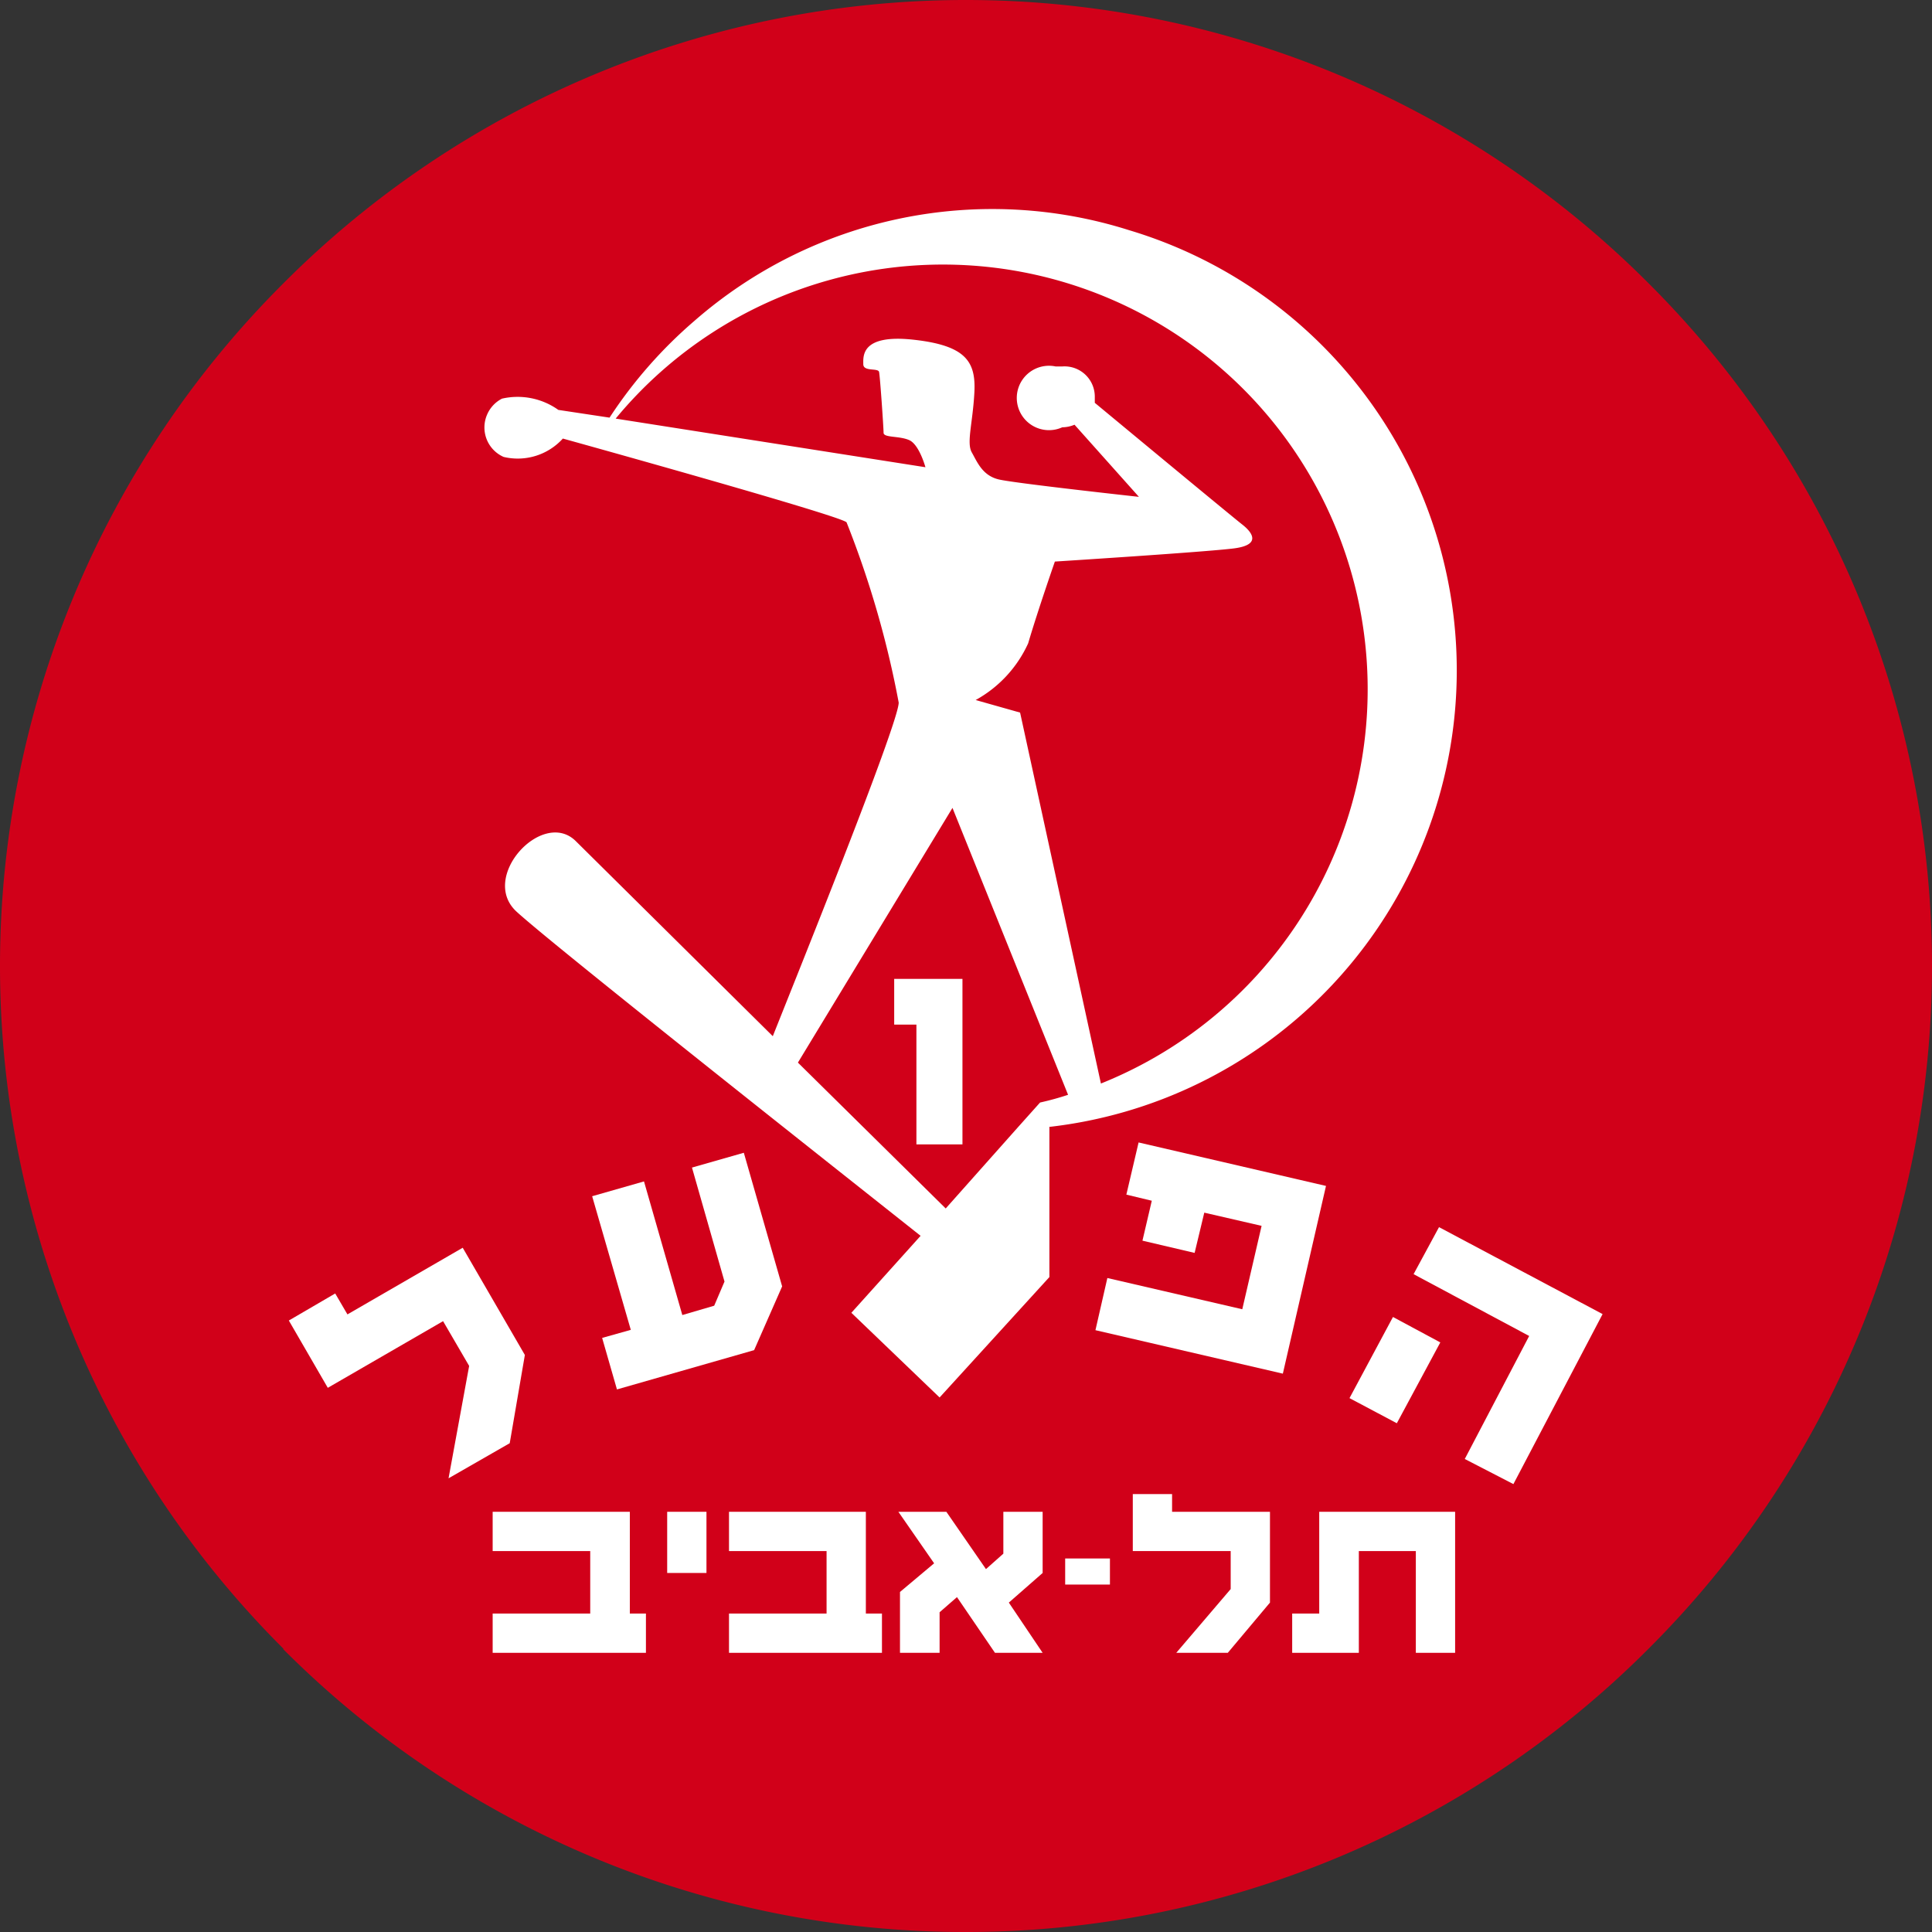<?xml version="1.0" encoding="iso-8859-1"?>
<svg xmlns="http://www.w3.org/2000/svg" width="60" height="60" viewBox="0 0 60 60"><rect x="0" y="0" width="60" height="60" fill="#333333" stroke="none"/><defs><style>.cls-1{fill:#d10019;}.cls-2{fill:#fff;}</style></defs><g id="Hapoel_Tel_Aviv" data-name="Hapoel Tel Aviv"><g id="Hapoel_Tel_Aviv-2" data-name="Hapoel Tel Aviv"><path class="cls-1" d="M8.79,51.21A29.88,29.88,0,0,0,30,60h0a29.92,29.92,0,0,0,21.21-8.81h0A29.93,29.93,0,0,0,60,30h0A29.92,29.92,0,0,0,51.19,8.79h0A29.93,29.93,0,0,0,30,0h0A29.92,29.92,0,0,0,8.79,8.81h0A29.93,29.93,0,0,0,0,30H0A29.92,29.92,0,0,0,8.81,51.21Z"/><path class="cls-2" d="M19.12,13l9.62,1.51s-.19-.7-.5-.84-.8-.07-.8-.23-.11-1.76-.14-1.89-.49,0-.49-.24-.08-.94,1.56-.76,1.94.69,1.89,1.64-.25,1.56-.08,1.86.33.72.84.84,4.35.54,4.35.54l-2-2.24a1,1,0,0,1-.38.08,1,1,0,1,1-.21-1.89H33a.94.94,0,0,1,1,.94v.19c1.11.92,4.26,3.53,4.58,3.78s.59.63-.25.74-5.57.41-5.57.41-.52,1.49-.83,2.54a3.81,3.81,0,0,1-1.63,1.76l1.38.39,2.51,11.52A13.19,13.19,0,1,0,19.12,13Zm5.66,20,4.59,4.53L31.62,35l.68-.76h0q.45-.1.87-.24l-3.59-8.91ZM32.59,35v4.66L29.18,43.4l-2.74-2.63,2.15-2.39c-1.47-1.17-11.39-9-12.55-10.07s.8-3.19,1.83-2.2L24,32.18c.63-1.59,3.91-9.71,3.91-10.36a30.17,30.17,0,0,0-1.62-5.6c-.23-.22-8.81-2.6-8.81-2.6a1.89,1.89,0,0,1-1.84.57,1,1,0,0,1-.51-1.32,1,1,0,0,1,.46-.49,2.18,2.18,0,0,1,1.75.35l1.59.24a14.21,14.21,0,0,1,2.63-3A14.06,14.06,0,0,1,35.07,7.15,14.27,14.27,0,0,1,32.56,35Z"/><polygon class="cls-2" points="29.89 35.54 28.46 35.54 28.46 31.82 27.77 31.82 27.77 30.4 29.89 30.4 29.89 35.54"/><polygon class="cls-2" points="20.06 51.33 15.3 51.33 15.3 50.11 18.33 50.11 18.33 48.17 15.3 48.17 15.3 46.95 19.56 46.95 19.56 50.11 20.06 50.11 20.06 51.33"/><rect class="cls-2" x="20.72" y="46.95" width="1.22" height="1.9"/><polygon class="cls-2" points="27.39 51.33 22.64 51.33 22.64 50.11 25.67 50.11 25.67 48.17 22.64 48.17 22.64 46.95 26.89 46.95 26.89 50.11 27.39 50.11 27.39 51.33"/><polygon class="cls-2" points="32.38 51.33 30.9 51.33 29.72 49.6 29.18 50.07 29.18 51.33 27.95 51.33 27.95 49.44 29.01 48.55 27.9 46.95 29.39 46.95 30.62 48.73 31.16 48.25 31.16 46.95 32.38 46.95 32.38 48.85 31.33 49.77 32.38 51.33"/><rect class="cls-2" x="33.08" y="48.4" width="1.39" height="0.81"/><polygon class="cls-2" points="39.44 49.77 38.13 51.33 36.53 51.33 38.22 49.35 38.22 48.17 35.18 48.17 35.18 46.4 36.4 46.4 36.4 46.95 39.44 46.95 39.44 49.77"/><polygon class="cls-2" points="45.19 51.33 43.97 51.33 43.97 48.17 42.2 48.17 42.2 51.33 40.13 51.33 40.13 50.11 40.97 50.11 40.97 46.95 45.19 46.95 45.19 51.33"/><polygon class="cls-2" points="16.3 42.08 15.83 44.82 13.93 45.91 14.57 42.42 13.76 41.03 10.18 43.1 8.97 41.01 10.41 40.17 10.79 40.82 14.37 38.75 16.3 42.08"/><polygon class="cls-2" points="24.29 39.95 23.42 41.93 19.16 43.15 18.7 41.55 19.59 41.3 18.39 37.15 20 36.69 21.19 40.84 22.18 40.55 22.5 39.8 21.49 36.26 23.1 35.8 24.29 39.95"/><polygon class="cls-2" points="39.84 42.66 34.02 41.31 34.39 39.69 38.58 40.66 39.18 38.07 37.4 37.66 37.1 38.91 35.48 38.53 35.77 37.29 34.98 37.1 35.36 35.48 41.18 36.83 39.84 42.66"/><path class="cls-2" d="M47,46.09l-1.51-.78,2-3.82L43.9,39.57l.79-1.46,5.08,2.7ZM43.38,44.2l-1.47-.78,1.35-2.52,1.47.79Z"/></g></g></svg>